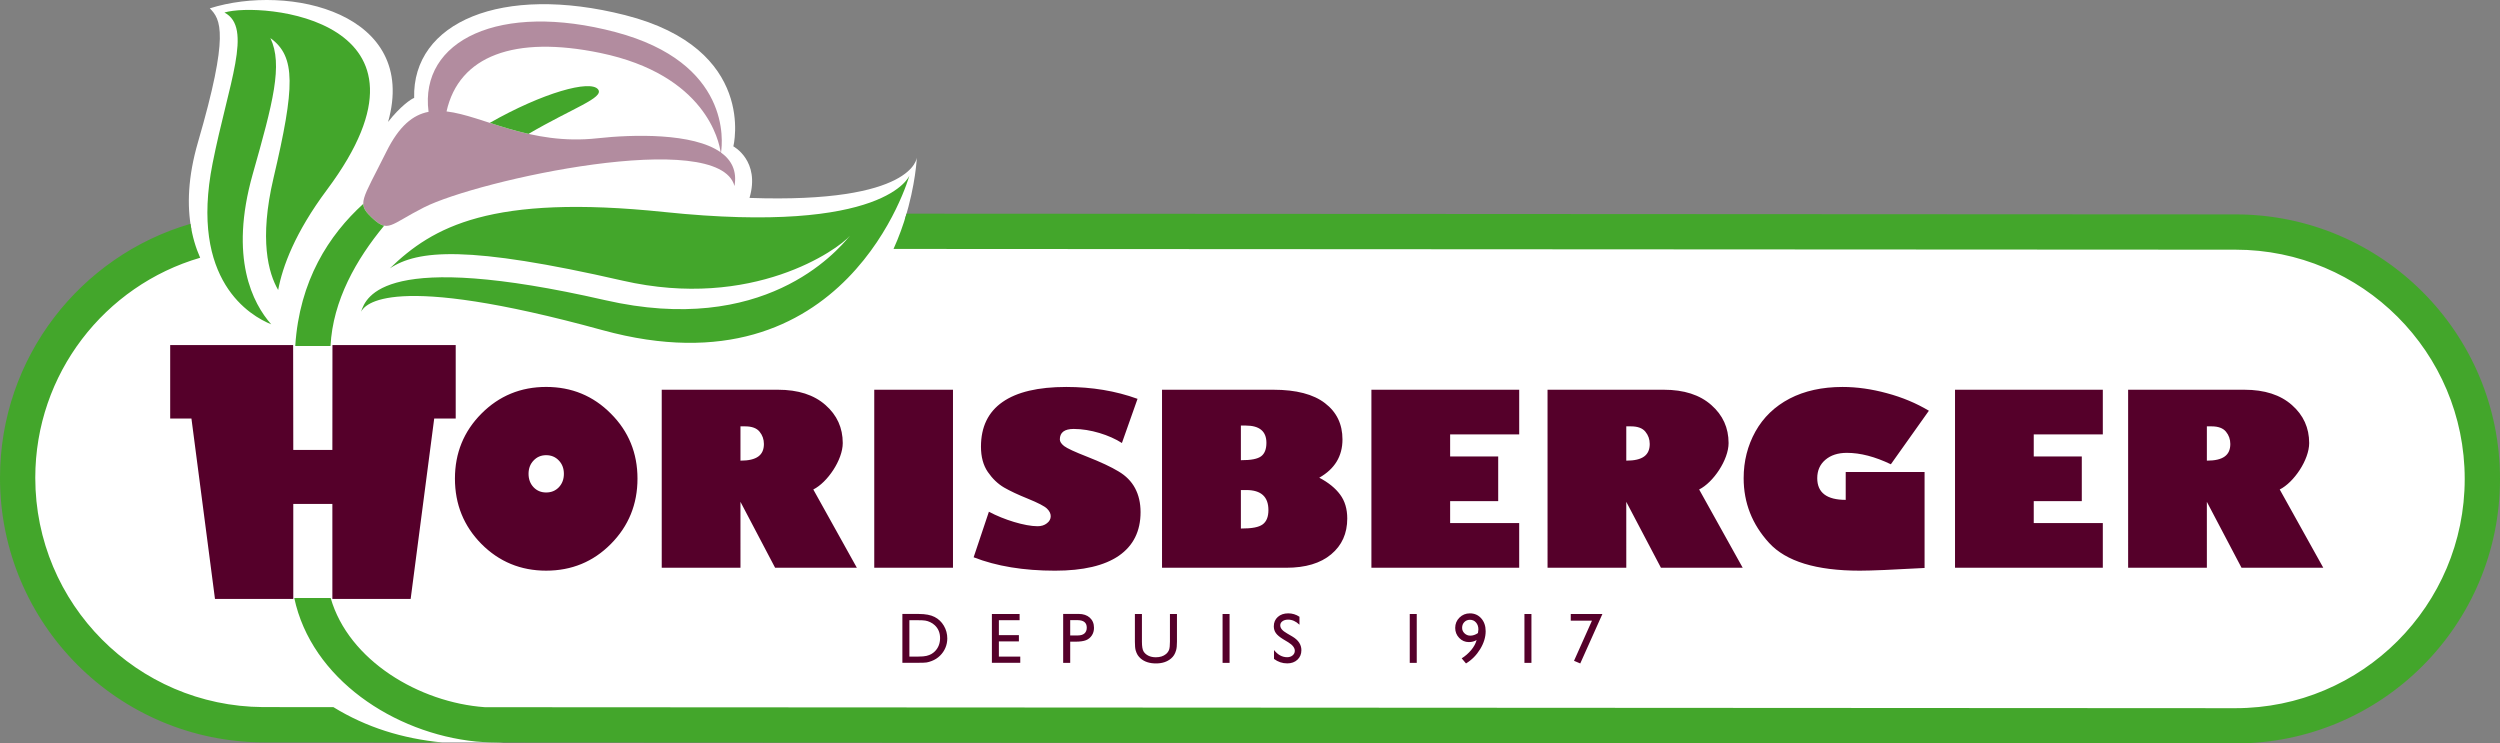 <?xml version="1.0" encoding="UTF-8" standalone="no"?>
<svg
   xmlns:dc="http://purl.org/dc/elements/1.1/"
   xmlns:cc="http://creativecommons.org/ns#"
   xmlns:rdf="http://www.w3.org/1999/02/22-rdf-syntax-ns#"
   xmlns:svg="http://www.w3.org/2000/svg"
   xmlns="http://www.w3.org/2000/svg"
   xml:space="preserve"
   enable-background="new 0 0 170 85"
   viewBox="0 0 169.505 50.408"
   height="50.408"
   width="169.505"
   y="0px"
   x="0px"
   id="RVB"
   version="1.1"><rect x="0" y="0" width="169.505" height="50.408" fill="#808080" stroke="none"/><defs
   id="defs13" />
<path
   style="fill:#ffffff"
   id="path2"
   d="m 61.349,14.87 90.221,0.049 c 9.694,0 17.553,7.858 17.553,17.553 0,9.695 -7.858,17.553 -17.552,17.553 l -116.367,-0.064 c -0.427,0.229 -0.931,0.378 -1.521,0.378 l -3.696,0.002 c -0.996,0 -1.986,-0.152 -2.917,-0.384 l -9.134,-0.006 c -9.696,0 -17.553,-7.858 -17.553,-17.552 0,-7.973 5.315,-14.704 12.595,-16.843 -0.305,-1.608 -0.24,-3.564 0.45,-5.931 2.135,-7.327 1.539,-8.316 0.797,-9.059 5.372,-1.701 14.175,0.311 12.088,7.701 0.817,-1.051 1.582,-1.573 1.768,-1.627 -0.134,-5.13 5.929,-7.738 14.3,-5.615 8.999,2.281 7.343,8.899 7.343,8.899 0,0 1.836,0.971 1.095,3.495 11.206,0.395 11.345,-2.749 11.345,-2.749 0,0 -0.074,1.844 -0.815,4.2 z" />
<path
   style="fill:#b28c9f"
   id="path4"
   d="m 29.057,7.582 c -0.635,-4.859 4.846,-7.482 12.675,-5.406 7.836,2.078 7.266,7.454 7.154,8.167 0.714,0.517 1.094,1.25 0.914,2.271 -1.061,-3.977 -17.396,-0.409 -21.061,1.451 -2.313,1.173 -2.409,1.756 -3.525,0.693 -1.029,-0.979 -0.696,-1.1 0.982,-4.472 0.868,-1.747 1.799,-2.5 2.861,-2.704 z m 19.804,2.743 c -0.1,-0.719 -1.009,-5.252 -8.161,-6.735 -5.819,-1.206 -9.579,0.191 -10.424,3.965 2.481,0.291 5.669,2.324 10.234,1.82 2.395,-0.264 6.483,-0.374 8.351,0.95 z" />
<path
   style="clip-rule:evenodd;fill:#43a62b;fill-rule:evenodd"
   id="path6"
   d="m 24.478,21.135 c 0.355,-1.036 1.56,-4.213 16.553,-0.783 10.726,2.454 15.638,-3.207 16.599,-4.37 -0.811,0.938 -6.593,5.066 -15.414,3.046 -10.535,-2.413 -13.887,-2.085 -15.786,-0.83 2.912,-2.814 6.822,-5.055 18.623,-3.822 15.043,1.572 16.605,-2.466 16.605,-2.466 0,0 -4.22,15.034 -20.8,10.476 -14.482,-3.981 -16.11,-1.73 -16.38,-1.251 z m 8.732,-12.805 c 3.58,-2.04 6.833,-2.947 7.343,-2.266 0.427,0.57 -1.713,1.253 -4.718,3.014 -0.949,-0.213 -1.82,-0.488 -2.625,-0.748 z m -13.191,15.131 c 0.28,-4.442 2.291,-7.529 4.61,-9.637 0.012,0.331 0.206,0.575 0.583,0.934 0.343,0.327 0.589,0.498 0.833,0.544 -1.877,2.264 -3.481,5.072 -3.635,8.159 z m -1.629,-1.471 c -1.398,-0.565 -5.553,-2.947 -3.978,-10.902 1.076,-5.433 2.757,-9.219 0.805,-10.237 2.378,-0.741 15.642,0.374 6.955,12.012 -2.177,2.917 -3.018,5.218 -3.312,6.8 -0.661,-1.141 -1.298,-3.409 -0.315,-7.593 1.456,-6.195 1.524,-8.232 -0.212,-9.488 0.861,1.805 0.18,4.362 -1.197,9.222 -1.614,5.7 0.009,8.777 1.254,10.186 z M 0,32.399 c 0,-8.163 5.452,-15.051 12.914,-17.223 0.127,0.858 0.357,1.622 0.657,2.3 -6.46,1.886 -11.179,7.853 -11.179,14.923 0,8.55 6.903,15.487 15.44,15.543 l 4.772,0.003 c 2.226,1.368 4.672,2.133 7.388,2.396 l -12.057,-0.007 c -9.907,0 -17.935,-8.03 -17.935,-17.935 z m 61.465,-17.911 90.104,0.048 c 9.905,0 17.936,8.03 17.936,17.936 0,9.905 -8.03,17.936 -17.936,17.936 l -117.886,-0.066 c -0.691,0 -1.413,-0.065 -1.413,-0.065 -5.551,-0.561 -11.157,-4.252 -12.318,-9.731 h 2.468 c 1.219,4.247 6.017,7.087 10.457,7.403 l 118.692,0.067 c 8.585,0 15.544,-6.96 15.544,-15.544 0,-8.585 -6.959,-15.544 -15.544,-15.544 l -90.986,-0.05 c 0.376,-0.828 0.663,-1.64 0.882,-2.39 z" />
<path
   style="clip-rule:evenodd;fill:#55002a;fill-rule:evenodd"
   id="path8"
   d="m 22.541,23.396 h 8.357 v 4.982 H 29.44 l -1.597,12.232 h -5.308 v -6.441 h -2.65 v 6.441 h -5.309 l -1.596,-12.232 h -1.441 v -4.982 h 8.336 l 0.01,7.111 h 2.65 z m 127.089,5.512 v 2.325 c 1.109,0 1.59,-0.376 1.59,-1.13 0,-0.316 -0.098,-0.594 -0.293,-0.831 -0.195,-0.242 -0.52,-0.363 -0.973,-0.364 z m -5.339,-2.483 h 7.885 c 1.366,0 2.438,0.346 3.22,1.037 0.78,0.685 1.17,1.545 1.171,2.578 0,1.139 -1.041,2.671 -1.997,3.148 l 2.953,5.306 h -5.544 l -2.35,-4.469 0.001,4.47 h -5.339 z m -34.026,2.483 v 2.325 c 1.11,0 1.59,-0.376 1.59,-1.13 0,-0.316 -0.098,-0.594 -0.293,-0.831 -0.195,-0.242 -0.52,-0.363 -0.973,-0.364 z m -5.339,-2.483 h 7.886 c 1.365,0 2.438,0.346 3.219,1.037 0.78,0.685 1.17,1.545 1.17,2.578 0,1.139 -1.039,2.671 -1.996,3.148 l 2.953,5.306 h -5.544 l -2.35,-4.469 0.001,4.47 h -5.339 z m 37.649,9.041 v 3.029 h -10.021 v -12.07 h 10.021 v 3.029 h -4.683 v 1.495 h 3.258 v 3.029 h -3.258 v 1.487 h 4.683 z m -11.793,-7.617 -2.578,3.63 c -1.076,-0.517 -2.07,-0.775 -2.982,-0.775 -0.606,0 -1.094,0.158 -1.463,0.475 -0.363,0.312 -0.546,0.726 -0.546,1.242 0,0.98 0.643,1.471 1.93,1.471 v -1.891 h 5.347 v 6.509 c -2.161,0.122 -3.625,0.182 -4.39,0.183 -2.953,0 -5.004,-0.627 -6.153,-1.883 -1.149,-1.255 -1.724,-2.718 -1.724,-4.389 0,-1.15 0.266,-2.204 0.799,-3.164 0.537,-0.96 1.311,-1.703 2.317,-2.23 1.012,-0.526 2.209,-0.79 3.59,-0.79 0.971,0 1.976,0.142 3.014,0.426 1.038,0.279 1.984,0.675 2.839,1.186 z m -27.778,7.617 v 3.029 h -10.02 v -12.07 h 10.021 v 3.029 h -4.683 v 1.495 h 3.259 v 3.029 h -3.259 v 1.487 h 4.682 z m -18.87,-2.24 v 2.61 c 0.777,0 1.212,-0.092 1.471,-0.277 0.263,-0.188 0.396,-0.514 0.396,-0.972 0,-0.907 -0.498,-1.36 -1.495,-1.361 z m 0,-4.373 v 2.35 c 0.714,0 1.125,-0.088 1.368,-0.262 0.242,-0.179 0.363,-0.484 0.363,-0.917 0,-0.78 -0.469,-1.171 -1.407,-1.171 z m -5.347,-2.428 h 7.553 c 1.545,0 2.71,0.304 3.496,0.91 0.79,0.602 1.186,1.422 1.186,2.46 0,1.134 -0.524,1.998 -1.573,2.594 0.622,0.327 1.094,0.71 1.415,1.147 0.321,0.432 0.482,0.973 0.482,1.621 0,1.013 -0.363,1.821 -1.091,2.428 -0.723,0.606 -1.738,0.91 -3.045,0.91 h -8.423 z m -1.66,0.617 -1.059,2.995 c -0.836,-0.539 -2.14,-0.954 -3.268,-0.954 -0.627,0 -0.941,0.237 -0.941,0.712 0,0.147 0.098,0.298 0.293,0.451 0.2,0.152 0.719,0.393 1.558,0.72 0.922,0.363 1.631,0.695 2.127,0.996 0.5,0.295 0.875,0.675 1.123,1.139 0.248,0.465 0.371,1.004 0.372,1.621 0,1.292 -0.49,2.278 -1.471,2.958 -0.98,0.675 -2.423,1.012 -4.326,1.013 -2.135,0 -3.976,-0.304 -5.521,-0.909 l 1.035,-3.089 c 1.008,0.543 2.443,0.984 3.299,0.984 0.253,0 0.464,-0.065 0.632,-0.198 0.174,-0.131 0.261,-0.292 0.261,-0.481 0,-0.18 -0.084,-0.351 -0.253,-0.515 -0.164,-0.163 -0.601,-0.39 -1.313,-0.68 -0.644,-0.259 -1.176,-0.509 -1.598,-0.751 -0.422,-0.248 -0.789,-0.6 -1.1,-1.053 -0.311,-0.453 -0.466,-1.025 -0.466,-1.716 0,-1.339 0.488,-2.349 1.463,-3.029 0.976,-0.681 2.415,-1.02 4.318,-1.02 1.742,0 3.353,0.268 4.835,0.806 z m -17.851,11.453 v -12.07 h 5.338 v 12.07 z m -9.071,-9.587 v 2.325 c 1.109,0 1.589,-0.376 1.589,-1.13 0,-0.316 -0.098,-0.594 -0.292,-0.831 -0.195,-0.242 -0.52,-0.363 -0.973,-0.364 z m -5.339,-2.483 h 7.885 c 1.366,0 2.438,0.346 3.219,1.037 0.78,0.685 1.17,1.545 1.17,2.578 0,1.139 -1.04,2.671 -1.997,3.148 l 2.953,5.306 h -5.543 l -2.349,-4.469 10e-4,4.47 h -5.339 z m -7.836,4.437 c -0.343,0 -0.627,0.121 -0.854,0.363 -0.227,0.237 -0.34,0.538 -0.34,0.902 0,0.363 0.113,0.667 0.34,0.909 0.227,0.237 0.512,0.355 0.854,0.355 0.348,0 0.635,-0.118 0.862,-0.355 0.227,-0.242 0.34,-0.546 0.34,-0.909 0,-0.364 -0.114,-0.665 -0.34,-0.902 -0.227,-0.242 -0.514,-0.363 -0.862,-0.363 z m 0,7.83 c -1.724,0 -3.188,-0.604 -4.39,-1.812 -1.197,-1.213 -1.795,-2.688 -1.795,-4.429 0,-1.734 0.599,-3.203 1.795,-4.405 1.202,-1.208 2.666,-1.811 4.39,-1.811 1.729,0 3.192,0.603 4.389,1.811 1.202,1.202 1.803,2.671 1.803,4.405 0,1.739 -0.601,3.216 -1.803,4.429 -1.197,1.209 -2.66,1.811 -4.389,1.812 z m 69.47,2.937 h 2.146 l -1.502,3.354 -0.423,-0.179 1.216,-2.721 H 106.5 Z m -3.141,0 h 0.475 v 3.315 h -0.475 z m -3.151,1.294 0.029,-0.247 c 0,-0.191 -0.054,-0.348 -0.162,-0.47 -0.105,-0.122 -0.242,-0.183 -0.41,-0.183 -0.153,0 -0.281,0.052 -0.382,0.156 -0.1,0.104 -0.149,0.232 -0.149,0.39 0,0.144 0.055,0.269 0.163,0.372 0.11,0.104 0.24,0.157 0.392,0.157 0.177,0 0.35,-0.059 0.519,-0.175 z m -0.811,2.059 -0.292,-0.345 c 0.246,-0.154 0.46,-0.342 0.644,-0.562 0.184,-0.22 0.306,-0.447 0.368,-0.68 -0.15,0.093 -0.327,0.139 -0.529,0.139 -0.254,0 -0.471,-0.093 -0.652,-0.281 -0.181,-0.188 -0.271,-0.415 -0.271,-0.679 0,-0.275 0.096,-0.509 0.289,-0.7 0.193,-0.191 0.429,-0.287 0.707,-0.287 0.313,0 0.569,0.113 0.769,0.339 0.2,0.227 0.3,0.517 0.3,0.871 0,0.402 -0.125,0.809 -0.375,1.22 -0.251,0.409 -0.571,0.731 -0.958,0.965 z m -3.814,-3.353 h 0.475 v 3.315 h -0.475 z m -8.23,1.924 -0.361,-0.218 c -0.226,-0.139 -0.387,-0.273 -0.483,-0.406 -0.096,-0.134 -0.143,-0.288 -0.143,-0.463 0,-0.261 0.09,-0.473 0.271,-0.636 0.182,-0.163 0.418,-0.244 0.707,-0.244 0.277,0 0.531,0.077 0.762,0.232 v 0.539 c -0.238,-0.229 -0.496,-0.345 -0.771,-0.345 -0.154,0 -0.282,0.036 -0.382,0.109 -0.1,0.071 -0.149,0.163 -0.149,0.275 0,0.1 0.036,0.193 0.109,0.28 0.072,0.087 0.19,0.178 0.354,0.272 l 0.363,0.213 c 0.404,0.241 0.606,0.548 0.606,0.922 0,0.265 -0.089,0.48 -0.268,0.647 -0.177,0.166 -0.408,0.249 -0.692,0.249 -0.328,0 -0.626,-0.101 -0.896,-0.302 v -0.603 c 0.257,0.324 0.554,0.486 0.891,0.486 0.148,0 0.272,-0.041 0.37,-0.123 0.1,-0.084 0.149,-0.188 0.149,-0.313 -0.001,-0.198 -0.146,-0.39 -0.437,-0.571 z m -4.461,-1.924 h 0.475 v 3.315 h -0.475 z m -3.569,0 H 79.8 v 1.883 c 0,0.254 -0.019,0.446 -0.057,0.576 -0.037,0.129 -0.083,0.237 -0.138,0.324 -0.054,0.086 -0.12,0.163 -0.199,0.23 -0.263,0.227 -0.606,0.34 -1.03,0.34 -0.432,0 -0.778,-0.112 -1.039,-0.337 -0.079,-0.07 -0.146,-0.147 -0.202,-0.233 -0.054,-0.087 -0.099,-0.192 -0.135,-0.317 -0.035,-0.125 -0.052,-0.32 -0.052,-0.588 v -1.878 h 0.477 v 1.883 c 0,0.311 0.036,0.527 0.107,0.649 0.071,0.122 0.18,0.221 0.325,0.294 0.145,0.073 0.317,0.109 0.515,0.109 0.282,0 0.511,-0.073 0.688,-0.221 0.093,-0.079 0.161,-0.173 0.202,-0.28 0.042,-0.106 0.062,-0.292 0.062,-0.552 v -1.882 z m -6.271,0.418 h -0.491 v 1.037 h 0.52 c 0.193,0 0.342,-0.045 0.446,-0.135 0.104,-0.092 0.157,-0.223 0.157,-0.392 0,-0.34 -0.211,-0.51 -0.632,-0.51 z m -0.968,2.897 v -3.319 h 1.051 c 0.316,0 0.569,0.086 0.757,0.256 0.188,0.171 0.282,0.4 0.282,0.688 0,0.193 -0.048,0.364 -0.145,0.513 -0.097,0.148 -0.229,0.257 -0.396,0.325 -0.167,0.066 -0.408,0.1 -0.721,0.1 h -0.351 v 1.438 h -0.477 z m -4.833,-3.315 h 1.879 v 0.423 h -1.405 v 1.011 h 1.357 v 0.425 h -1.357 v 1.029 h 1.45 v 0.423 h -1.924 z m -5.001,0.423 h -0.593 v 2.465 h 0.607 c 0.237,0 0.421,-0.016 0.553,-0.047 0.131,-0.033 0.24,-0.074 0.328,-0.124 0.088,-0.05 0.169,-0.112 0.242,-0.185 0.234,-0.237 0.351,-0.537 0.351,-0.899 0,-0.355 -0.12,-0.646 -0.36,-0.87 -0.089,-0.084 -0.191,-0.153 -0.306,-0.207 -0.114,-0.054 -0.222,-0.089 -0.325,-0.106 -0.104,-0.019 -0.27,-0.027 -0.497,-0.027 z m -1.068,2.887 v -3.311 H 62.3 c 0.451,0 0.807,0.068 1.07,0.204 0.263,0.135 0.472,0.334 0.626,0.596 0.155,0.263 0.232,0.55 0.232,0.859 0,0.222 -0.042,0.434 -0.128,0.636 -0.086,0.202 -0.208,0.381 -0.365,0.534 -0.162,0.159 -0.349,0.278 -0.562,0.359 -0.125,0.049 -0.24,0.082 -0.344,0.1 -0.104,0.016 -0.304,0.023 -0.598,0.023 z" />
</svg>